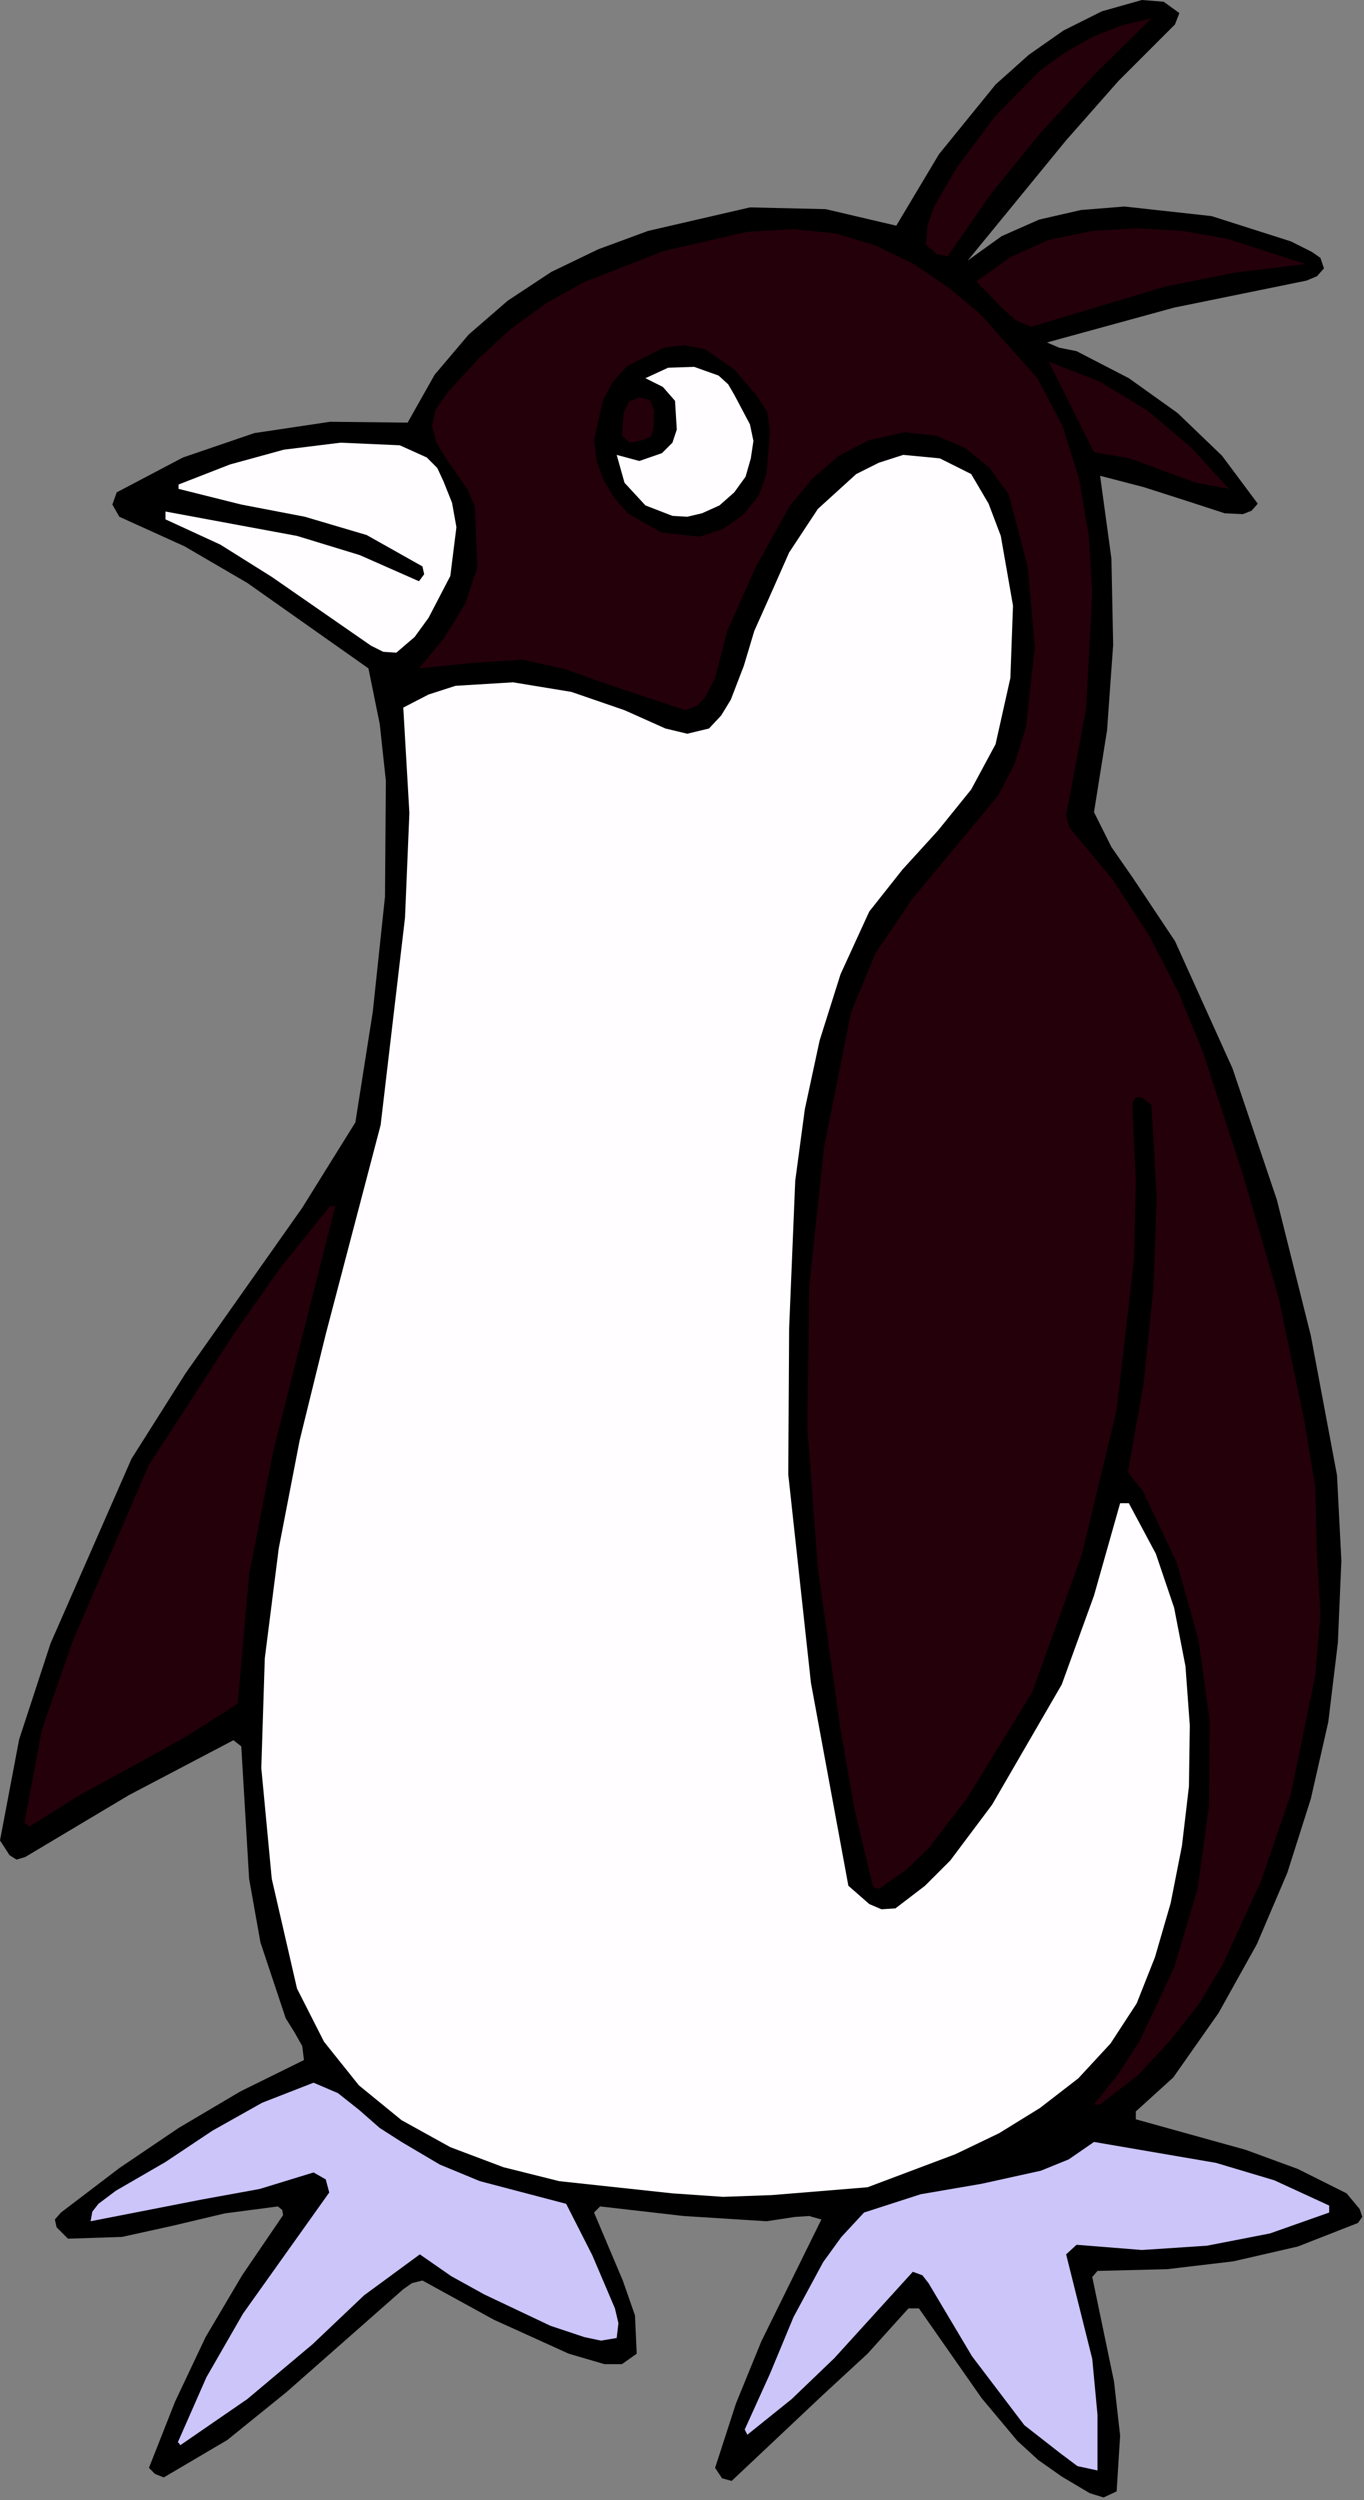 <?xml version="1.0" encoding="UTF-8" standalone="no"?>
<svg
   xmlns:dc="http://purl.org/dc/elements/1.1/"
   xmlns:cc="http://creativecommons.org/ns#"
   xmlns:rdf="http://www.w3.org/1999/02/22-rdf-syntax-ns#"
   xmlns:svg="http://www.w3.org/2000/svg"
   xmlns="http://www.w3.org/2000/svg"
   xmlns:sodipodi="http://sodipodi.sourceforge.net/DTD/sodipodi-0.dtd"
   xmlns:inkscape="http://www.inkscape.org/namespaces/inkscape"
   version="1.0"
   width="39.776mm"
   height="72.873mm"
   id="svg34"
   sodipodi:docname="JSSMS009.WMF">
  <rect width="100%" height="100%" fill="#808080" stroke="none"/>
  <sodipodi:namedview
     pagecolor="#ffffff"
     bordercolor="#666666"
     borderopacity="1"
     objecttolerance="10"
     gridtolerance="10"
     guidetolerance="10"
     inkscape:pageopacity="0"
     inkscape:pageshadow="2"
     inkscape:window-width="640"
     inkscape:window-height="480"
     id="namedview36" />
  <defs
     id="defs6">
    <clipPath
       clipPathUnits="userSpaceOnUse"
       id="clipWmfPath1">
      <path
         d="M 0,0 L 150.24,0 L 150.24,275.328 L 0,275.328 z"
         id="path2" />
    </clipPath>
    <pattern
       id="WMFhbasepattern"
       patternUnits="userSpaceOnUse"
       width="6"
       height="6"
       x="0"
       y="0" />
  </defs>
  <path
     style="fill:#000000;fill-rule:evenodd;fill-opacity:1;stroke:none;"
     clip-path="url(#clipWmfPath1)"
     d="  M 129.984,1.44   L 129.504,2.688   L 123.264,8.928   L 117.504,15.456   L 106.656,28.704   L 110.4,26.016   L 114.528,24.192   L 119.136,23.136   L 123.936,22.752   L 133.536,23.808   L 142.272,26.592   L 144.576,27.744   L 145.536,28.416   L 145.92,29.568   L 145.152,30.432   L 144,30.912   L 129.408,33.888   L 115.392,37.728   L 116.736,38.304   L 118.656,38.688   L 124.416,41.664   L 129.792,45.504   L 134.688,50.208   L 138.624,55.488   L 137.952,56.256   L 136.992,56.64   L 134.976,56.544   L 130.848,55.2   L 126.048,53.664   L 121.248,52.416   L 122.496,61.536   L 122.688,71.04   L 122.016,80.448   L 120.576,89.472   L 122.496,93.312   L 124.896,96.768   L 129.504,103.68   L 135.84,117.696   L 140.736,132.192   L 144.48,147.168   L 147.36,162.528   L 147.84,171.936   L 147.456,180.96   L 146.4,189.696   L 144.48,198.144   L 141.888,206.304   L 138.528,214.176   L 134.304,221.76   L 129.312,228.864   L 125.184,232.608   L 125.184,233.472   L 137.28,236.832   L 143.04,238.944   L 148.416,241.632   L 149.856,243.36   L 150.144,244.224   L 149.664,244.896   L 143.04,247.488   L 135.936,249.12   L 128.64,249.984   L 120.96,250.176   L 120.384,250.848   L 122.784,262.368   L 123.456,268.32   L 123.072,274.464   L 121.632,275.136   L 120.096,274.656   L 117.024,272.832   L 114.432,271.008   L 112.128,268.896   L 108.192,264.192   L 101.28,254.304   L 100.128,254.304   L 95.616,259.296   L 90.624,263.904   L 80.64,273.312   L 79.584,273.024   L 78.816,271.872   L 81.12,264.768   L 83.904,257.952   L 90.528,244.512   L 89.184,244.128   L 87.648,244.224   L 84.48,244.704   L 75.36,244.128   L 66.144,243.072   L 65.472,243.744   L 68.64,251.232   L 69.984,255.072   L 70.176,259.296   L 68.544,260.448   L 66.624,260.448   L 62.688,259.296   L 54.432,255.552   L 46.56,251.232   L 45.408,251.52   L 44.448,252.192   L 31.584,263.52   L 25.056,268.8   L 18.048,272.928   L 17.088,272.544   L 16.416,271.872   L 19.296,264.576   L 22.656,257.472   L 26.688,250.656   L 31.2,244.032   L 31.104,243.456   L 30.624,243.072   L 24.768,243.84   L 19.104,245.184   L 13.44,246.432   L 7.488,246.624   L 6.24,245.376   L 6.048,244.512   L 6.72,243.744   L 13.152,238.848   L 19.68,234.432   L 26.496,230.4   L 33.504,226.944   L 33.312,225.408   L 32.448,223.872   L 31.488,222.336   L 30.912,220.608   L 28.704,213.984   L 27.456,206.976   L 26.592,192.384   L 25.728,191.712   L 14.208,197.76   L 2.784,204.576   L 1.824,204.864   L 1.056,204.384   L 0,202.752   L 2.112,191.616   L 5.568,181.056   L 14.496,160.704   L 20.448,151.296   L 26.88,142.176   L 33.312,133.056   L 39.168,123.648   L 41.088,111.456   L 42.432,98.784   L 42.528,86.016   L 41.856,79.776   L 40.608,73.632   L 27.264,64.224   L 20.352,60.192   L 13.152,56.928   L 12.384,55.584   L 12.864,54.24   L 20.16,50.4   L 28.032,47.712   L 36.384,46.464   L 44.928,46.56   L 47.904,41.28   L 51.648,36.864   L 55.968,33.12   L 60.768,29.952   L 65.952,27.456   L 71.424,25.44   L 82.656,22.848   L 91.008,23.04   L 98.784,24.864   L 103.488,16.992   L 109.728,9.312   L 113.376,6.048   L 117.216,3.36   L 121.44,1.248   L 125.856,0   L 128.256,0.192   L 129.984,1.44  z "
     id="path8" />
  <path
     style="fill:#24000a;fill-rule:evenodd;fill-opacity:1;stroke:none;"
     clip-path="url(#clipWmfPath1)"
     d="  M 126.912,2.016   L 120.672,8.16   L 114.72,14.592   L 109.248,21.312   L 104.448,28.224   L 103.296,28.032   L 102.048,26.976   L 102.24,24.768   L 103.008,22.656   L 105.408,18.528   L 109.632,12.864   L 114.624,7.776   L 117.408,5.76   L 120.48,4.032   L 123.648,2.784   L 126.912,2.016  z "
     id="path10" />
  <path
     style="fill:#24000a;fill-rule:evenodd;fill-opacity:1;stroke:none;"
     clip-path="url(#clipWmfPath1)"
     d="  M 143.904,29.088   L 136.032,30.048   L 128.352,31.584   L 113.664,36   L 112.032,35.328   L 110.496,33.984   L 107.616,31.008   L 111.36,28.32   L 115.68,26.4   L 120.384,25.44   L 125.376,25.152   L 130.368,25.44   L 135.264,26.304   L 143.904,29.088  z "
     id="path12" />
  <path
     style="fill:#24000a;fill-rule:evenodd;fill-opacity:1;stroke:none;"
     clip-path="url(#clipWmfPath1)"
     d="  M 114.336,41.664   L 117.12,46.944   L 118.944,52.8   L 120,58.944   L 120.384,65.28   L 119.712,78.048   L 117.504,89.856   L 117.888,91.2   L 122.688,96.96   L 126.624,103.008   L 129.888,109.344   L 132.576,115.872   L 136.992,129.408   L 140.928,142.944   L 143.808,156.768   L 144.96,163.776   L 145.152,171.072   L 145.536,177.888   L 144.96,184.608   L 142.272,197.664   L 139.008,207.168   L 134.784,216.384   L 132.192,220.704   L 129.024,224.736   L 125.472,228.576   L 121.248,231.84   L 120.576,231.84   L 123.264,228.48   L 125.664,224.736   L 129.408,216.768   L 132,208.032   L 133.248,198.912   L 133.344,189.696   L 132.096,180.672   L 129.696,172.128   L 125.952,164.256   L 125.088,163.2   L 124.32,162.144   L 126.048,152.352   L 127.104,142.176   L 127.488,132   L 126.912,121.728   L 125.76,120.864   L 125.184,120.864   L 124.8,121.536   L 125.184,130.176   L 124.992,138.72   L 123.072,155.328   L 119.232,171.264   L 113.76,186.432   L 106.56,198.144   L 102.336,203.616   L 99.84,206.016   L 96.96,208.032   L 96.48,208.032   L 96.192,207.744   L 94.176,199.296   L 92.64,190.56   L 90.144,172.8   L 88.992,157.44   L 89.184,141.792   L 90.816,126.432   L 93.792,111.552   L 96.48,105.024   L 100.512,99.072   L 110.016,87.648   L 111.84,84.096   L 113.088,80.064   L 114.048,71.328   L 113.28,62.496   L 111.168,54.432   L 109.056,51.552   L 106.368,49.344   L 103.2,48   L 99.744,47.616   L 95.808,48.48   L 92.448,50.208   L 89.568,52.704   L 87.072,55.68   L 83.232,62.592   L 80.16,69.504   L 78.816,74.688   L 77.664,76.896   L 76.8,77.76   L 75.552,78.24   L 66.624,75.264   L 62.304,73.728   L 57.6,72.672   L 51.744,73.056   L 46.176,73.632   L 48.96,70.272   L 51.264,66.528   L 52.608,62.496   L 52.416,57.792   L 52.32,55.776   L 51.552,53.952   L 49.152,50.496   L 48.096,48.768   L 47.616,46.944   L 48,45.12   L 49.44,43.104   L 52.8,39.456   L 56.352,36.192   L 60.192,33.408   L 64.32,31.104   L 73.152,27.648   L 82.368,25.536   L 87.456,25.248   L 92.16,25.728   L 96.576,27.072   L 100.704,29.088   L 104.544,31.68   L 108.096,34.656   L 114.336,41.664  z "
     id="path14" />
  <path
     style="fill:#000000;fill-rule:evenodd;fill-opacity:1;stroke:none;"
     clip-path="url(#clipWmfPath1)"
     d="  M 83.328,43.488   L 84.576,45.408   L 84.864,47.616   L 84.48,52.224   L 83.616,54.624   L 81.888,56.736   L 79.68,58.272   L 77.088,59.136   L 72.864,58.656   L 69.216,56.544   L 67.68,54.816   L 66.528,52.896   L 65.76,50.784   L 65.472,48.48   L 66.432,44.16   L 67.488,42.144   L 69.12,40.32   L 73.152,38.304   L 75.456,38.016   L 77.76,38.496   L 80.928,40.704   L 83.328,43.488  z "
     id="path16" />
  <path
     style="fill:#24000a;fill-rule:evenodd;fill-opacity:1;stroke:none;"
     clip-path="url(#clipWmfPath1)"
     d="  M 135.456,53.856   L 131.808,53.184   L 128.16,51.84   L 124.512,50.496   L 120.576,49.824   L 115.584,39.84   L 121.248,42.048   L 126.432,45.216   L 131.232,49.248   L 135.456,53.856  z "
     id="path18" />
  <path
     style="fill:#fffdff;fill-rule:evenodd;fill-opacity:1;stroke:none;"
     clip-path="url(#clipWmfPath1)"
     d="  M 80.928,43.488   L 82.656,46.752   L 83.04,48.576   L 82.752,50.496   L 82.176,52.512   L 80.928,54.24   L 79.296,55.68   L 77.376,56.544   L 75.744,56.928   L 74.112,56.832   L 71.136,55.68   L 68.832,53.184   L 67.968,50.112   L 70.464,50.784   L 72.96,49.92   L 74.112,48.768   L 74.592,47.328   L 74.4,44.16   L 73.056,42.624   L 71.136,41.664   L 73.632,40.512   L 76.512,40.416   L 79.2,41.376   L 80.256,42.336   L 80.928,43.488  z "
     id="path20" />
  <path
     style="fill:#24000a;fill-rule:evenodd;fill-opacity:1;stroke:none;"
     clip-path="url(#clipWmfPath1)"
     d="  M 72.096,45.216   L 72,47.328   L 71.712,48.096   L 70.848,48.48   L 69.408,48.768   L 68.544,48   L 68.736,45.504   L 69.312,44.256   L 70.464,43.776   L 71.616,44.064   L 72.096,45.216  z "
     id="path22" />
  <path
     style="fill:#fffdff;fill-rule:evenodd;fill-opacity:1;stroke:none;"
     clip-path="url(#clipWmfPath1)"
     d="  M 48.864,52.992   L 49.824,55.392   L 50.304,58.08   L 49.632,63.456   L 47.232,68.064   L 45.696,70.176   L 43.68,71.904   L 42.24,71.808   L 40.896,71.136   L 29.952,63.552   L 24.288,60   L 18.24,57.216   L 18.24,56.352   L 32.736,59.04   L 39.648,61.152   L 46.176,64.032   L 46.752,63.264   L 46.56,62.4   L 40.416,58.944   L 33.6,56.928   L 26.592,55.584   L 19.68,53.856   L 19.68,53.376   L 25.344,51.168   L 31.296,49.536   L 37.536,48.768   L 44.064,49.056   L 47.04,50.4   L 48.192,51.552   L 48.864,52.992  z "
     id="path24" />
  <path
     style="fill:#fffdff;fill-rule:evenodd;fill-opacity:1;stroke:none;"
     clip-path="url(#clipWmfPath1)"
     d="  M 107.04,52.224   L 108.96,55.488   L 110.304,59.04   L 111.648,66.72   L 111.36,74.688   L 109.728,81.984   L 107.04,86.976   L 103.392,91.488   L 99.456,95.808   L 95.808,100.416   L 92.64,107.328   L 90.336,114.624   L 88.704,122.208   L 87.648,130.08   L 86.976,146.304   L 86.88,162.432   L 89.376,185.376   L 93.504,207.744   L 95.808,209.76   L 97.152,210.336   L 98.688,210.24   L 101.952,207.744   L 104.736,204.96   L 109.344,198.816   L 117.024,185.568   L 120.576,175.776   L 123.456,165.6   L 124.416,165.6   L 127.392,171.168   L 129.408,177.12   L 130.656,183.552   L 131.136,190.08   L 131.04,196.8   L 130.272,203.328   L 129.024,209.664   L 127.296,215.616   L 125.28,220.704   L 122.4,225.12   L 118.848,228.96   L 114.624,232.224   L 110.112,235.008   L 105.312,237.312   L 95.616,240.96   L 85.056,241.824   L 79.68,242.016   L 74.112,241.632   L 61.632,240.288   L 55.488,238.752   L 49.632,236.544   L 44.256,233.568   L 39.552,229.728   L 35.712,224.928   L 32.736,219.072   L 29.952,206.976   L 28.8,194.784   L 29.184,182.688   L 30.72,170.592   L 33.024,158.688   L 35.904,146.976   L 41.952,123.936   L 44.64,101.088   L 45.12,89.568   L 44.448,77.952   L 47.232,76.512   L 50.208,75.552   L 56.544,75.168   L 62.976,76.224   L 68.832,78.24   L 73.344,80.256   L 75.744,80.832   L 78.144,80.256   L 79.488,78.816   L 80.544,77.088   L 81.984,73.344   L 83.136,69.504   L 84.768,65.856   L 86.976,60.864   L 90.144,56.064   L 94.368,52.224   L 96.864,50.976   L 99.552,50.112   L 103.584,50.496   L 107.04,52.224  z "
     id="path26" />
  <path
     style="fill:#24000a;fill-rule:evenodd;fill-opacity:1;stroke:none;"
     clip-path="url(#clipWmfPath1)"
     d="  M 36.96,132.864   L 30.144,159.744   L 27.456,173.472   L 26.208,187.68   L 20.64,191.232   L 14.784,194.496   L 8.928,197.664   L 3.264,201.216   L 2.688,200.832   L 4.608,190.56   L 8.064,180.672   L 16.416,161.376   L 25.824,146.88   L 30.816,139.776   L 36.384,132.864   L 36.96,132.864  z "
     id="path28" />
  <path
     style="fill:#ccc5fa;fill-rule:evenodd;fill-opacity:1;stroke:none;"
     clip-path="url(#clipWmfPath1)"
     d="  M 44.256,235.968   L 48.48,238.464   L 52.896,240.288   L 62.4,242.784   L 65.28,248.448   L 67.776,254.304   L 68.16,255.936   L 67.968,257.568   L 66.24,257.856   L 64.416,257.472   L 60.672,256.224   L 53.376,252.768   L 49.728,250.752   L 46.272,248.352   L 40.128,252.864   L 34.464,258.24   L 27.264,264.288   L 19.872,269.376   L 19.68,269.088   L 19.584,269.088   L 22.752,261.888   L 26.784,254.88   L 36.288,241.536   L 35.904,240.096   L 34.56,239.328   L 28.608,241.152   L 22.272,242.304   L 9.984,244.704   L 10.176,243.648   L 10.848,242.784   L 12.768,241.344   L 18.24,238.176   L 23.424,234.72   L 28.896,231.648   L 34.56,229.44   L 37.248,230.592   L 39.552,232.416   L 41.856,234.432   L 44.256,235.968  z "
     id="path30" />
  <path
     style="fill:#ccc5fa;fill-rule:evenodd;fill-opacity:1;stroke:none;"
     clip-path="url(#clipWmfPath1)"
     d="  M 146.496,242.976   L 146.496,243.744   L 139.968,246.048   L 133.056,247.392   L 125.856,247.872   L 118.656,247.296   L 117.504,248.352   L 120.384,259.872   L 120.96,266.016   L 120.96,272.16   L 118.752,271.68   L 116.832,270.24   L 112.896,267.168   L 107.136,259.584   L 102.336,251.52   L 101.664,250.656   L 100.608,250.272   L 91.968,259.776   L 87.264,264.288   L 82.368,268.224   L 82.08,267.648   L 84.864,261.504   L 87.456,255.264   L 90.72,249.216   L 92.736,246.432   L 95.232,243.744   L 101.472,241.728   L 108.192,240.576   L 114.72,239.136   L 117.792,237.888   L 120.576,235.968   L 134.016,238.272   L 140.448,240.192   L 146.496,242.976  z "
     id="path32" />
</svg>

